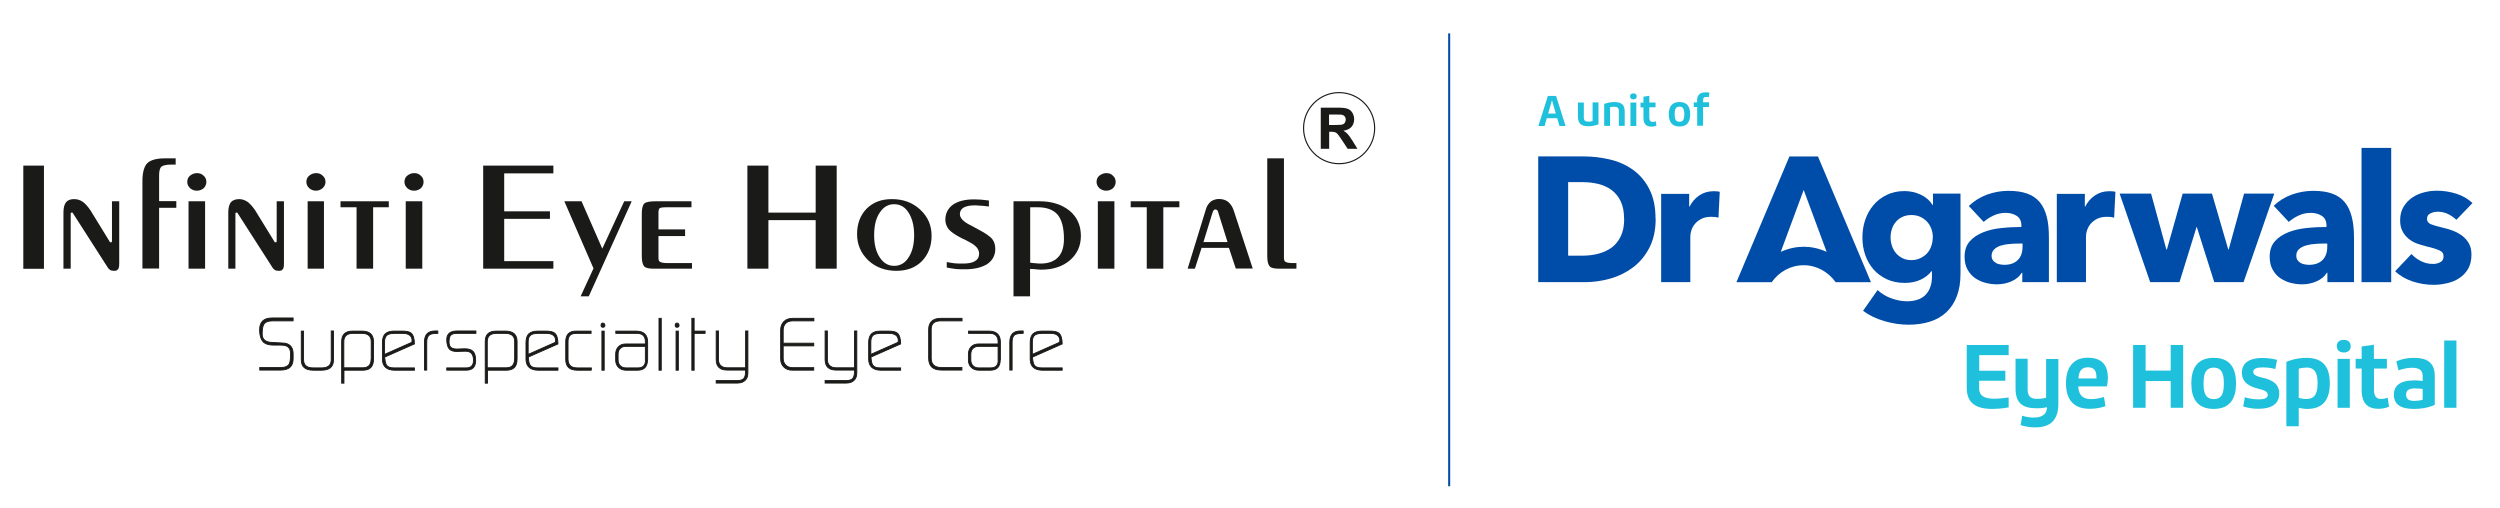 <?xml version="1.0" encoding="UTF-8"?>
<svg id="Layer_1" data-name="Layer 1" xmlns="http://www.w3.org/2000/svg" version="1.1" xmlns:xlink="http://www.w3.org/1999/xlink" viewBox="0 0 196.25 39.88">
  <defs>
    <style>
      .cls-1, .cls-2 {
        fill: #1a1a18;
      }

      .cls-1, .cls-2, .cls-3, .cls-4, .cls-5 {
        stroke-width: 0px;
      }

      .cls-2 {
        fill-rule: evenodd;
      }

      .cls-6 {
        stroke-width: .09px;
      }

      .cls-6, .cls-7 {
        stroke: #1a1a18;
        stroke-miterlimit: 2.61;
      }

      .cls-6, .cls-7, .cls-3 {
        fill: none;
      }

      .cls-7 {
        stroke-width: .07px;
      }

      .cls-8 {
        clip-path: url(#clippath-1);
      }

      .cls-4 {
        fill: #1ec0db;
      }

      .cls-5 {
        fill: #004da9;
      }

      .cls-9 {
        clip-path: url(#clippath);
      }
    </style>
    <clipPath id="clippath">
      <rect class="cls-3" x="-6.55" y="-9.85" width="209.83" height="60.49"/>
    </clipPath>
    <clipPath id="clippath-1">
      <rect class="cls-3" x="-6.55" y="-9.85" width="209.83" height="60.49"/>
    </clipPath>
  </defs>
  <g class="cls-9">
    <rect class="cls-1" x="1.83" y="13" width="1.62" height="8.1"/>
    <g class="cls-8">
      <path class="cls-2" d="M5.55,21.09h-.57v-4.4c0-.37.07-.64.2-.81.15-.17.34-.25.64-.25.25,0,.47.07.69.22.2.15.39.37.59.66l1.53,2.49.02.02h.05s.07,0,.07-.02c.02-.02.02-.07.02-.12v-3.08h.57v4.85c0,.25-.02.42-.1.49-.07.1-.17.12-.32.12-.12,0-.22-.02-.3-.07-.07-.05-.15-.12-.22-.25l-2.68-4.18s-.02-.05-.05-.07h-.05s-.07,0-.07.02c-.02,0-.02.05-.02.12v4.26Z"/>
      <path class="cls-2" d="M11.18,21.09v-6.89c0-.69.15-1.16.39-1.4.27-.25.74-.37,1.38-.37h.84v.49h-.37c-.37,0-.64.07-.76.17-.1.1-.17.32-.17.66v2.04h1.35v.52h-1.35v4.77h-1.3Z"/>
      <path class="cls-2" d="M14.8,15.8h1.3v5.29h-1.3v-5.29ZM14.7,14.28c0-.2.07-.37.22-.49.15-.12.32-.2.54-.2.2,0,.37.05.52.2.15.12.22.3.22.49s-.07.34-.2.49c-.15.12-.32.2-.54.2s-.39-.07-.54-.2c-.15-.15-.22-.3-.22-.49"/>
      <path class="cls-2" d="M18.49,21.09h-.57v-4.4c0-.37.07-.64.2-.81.15-.17.37-.25.66-.25.22,0,.44.07.66.22.2.15.39.37.59.66l1.53,2.49.02.02h.05s.07,0,.07-.02c.02-.02.02-.07.02-.12v-3.08h.57v4.85c0,.25-.02.42-.1.49-.05.1-.17.12-.32.12-.12,0-.22-.02-.3-.07-.07-.05-.15-.12-.22-.25l-2.68-4.18s-.02-.05-.05-.07h-.05s-.07,0-.07.02c-.02,0-.02.05-.02.12v4.26Z"/>
      <path class="cls-2" d="M24.15,15.8h1.28v5.29h-1.28v-5.29ZM24.05,14.28c0-.2.07-.37.22-.49.15-.12.32-.2.54-.2.2,0,.37.05.52.2.15.12.22.3.22.49s-.07.34-.22.49c-.15.12-.32.2-.52.2-.22,0-.39-.07-.54-.2-.15-.15-.22-.3-.22-.49"/>
      <polygon class="cls-2" points="27.99 21.09 27.99 16.27 26.73 16.27 26.73 15.8 30.52 15.8 30.52 16.27 29.29 16.27 29.29 21.09 27.99 21.09"/>
      <path class="cls-2" d="M31.85,15.8h1.3v5.29h-1.3v-5.29ZM31.75,14.28c0-.2.07-.37.22-.49.15-.12.32-.2.54-.2.2,0,.37.05.52.2.15.12.22.3.22.49s-.07.34-.2.49c-.15.12-.32.2-.54.2s-.39-.07-.54-.2c-.15-.15-.22-.3-.22-.49"/>
      <polygon class="cls-2" points="37.93 21.09 37.93 13 43.44 13 43.44 13.61 39.58 13.61 39.58 16.59 43.17 16.59 43.17 17.18 39.58 17.18 39.58 20.5 43.44 20.5 43.44 21.09 37.93 21.09"/>
      <polygon class="cls-2" points="46.59 21.07 44.3 15.8 45.65 15.8 47.28 19.52 49 15.8 49.59 15.8 46.22 23.26 45.58 23.26 46.59 21.07"/>
      <path class="cls-2" d="M50.38,16.76c0-.39.07-.66.2-.79.15-.12.44-.17.89-.17h2.81v.47h-2.02c-.22,0-.37.02-.47.07-.07.07-.1.17-.1.34v1.33h2.09v.52h-2.09v1.7c0,.15.02.27.12.32.07.05.25.1.54.1h1.97v.44h-3.05c-.32,0-.57-.05-.69-.17-.12-.12-.2-.39-.2-.79v-3.37Z"/>
      <polygon class="cls-2" points="60.32 17.28 60.32 21.09 58.67 21.09 58.67 13 60.32 13 60.32 16.69 64.03 16.69 64.03 13 65.68 13 65.68 21.09 64.03 21.09 64.03 17.28 60.32 17.28"/>
      <path class="cls-2" d="M70.19,20.87c.47,0,.86-.22,1.13-.66.3-.44.44-1.03.44-1.75s-.15-1.33-.44-1.77c-.27-.44-.66-.66-1.13-.66s-.84.22-1.13.66c-.3.44-.44,1.03-.44,1.77s.15,1.3.44,1.75c.3.44.66.66,1.13.66M70.36,21.26c-.86,0-1.6-.27-2.19-.81-.59-.57-.89-1.25-.89-2.07s.25-1.48.74-1.99c.52-.52,1.18-.76,1.99-.76.89,0,1.62.27,2.21.81.62.57.91,1.25.91,2.07s-.27,1.48-.76,1.99c-.52.52-1.18.76-2.02.76"/>
      <path class="cls-2" d="M74.32,20.99v-.42c.22.05.42.07.62.1.2.02.39.02.62.02.44,0,.76-.05.98-.2.22-.12.32-.32.32-.59,0-.37-.3-.69-.93-.98l-.07-.05-.37-.17c-.47-.25-.81-.47-1.01-.69-.17-.22-.27-.47-.27-.76,0-.49.2-.89.59-1.18.39-.27.94-.42,1.67-.42.15,0,.32.02.52.02.17.02.39.05.64.07v.47c-.37-.05-.64-.07-.79-.07-.12-.02-.22-.02-.3-.02-.37,0-.66.05-.89.17-.2.12-.3.3-.3.52,0,.3.27.59.81.86l.1.05.59.32c.52.27.86.52,1.03.71.17.22.25.47.25.79,0,.49-.2.89-.62,1.18-.42.27-1.01.42-1.75.42-.22,0-.44,0-.69-.02-.22-.02-.47-.07-.76-.12"/>
      <path class="cls-2" d="M80.86,20.62c.2.02.37.05.49.05.12.02.22.02.32.02.62,0,1.08-.17,1.38-.49.32-.32.47-.81.47-1.45,0-.86-.17-1.5-.49-1.89-.34-.39-.86-.59-1.57-.59h-.59v4.36ZM80.86,21.09v2.17h-1.3v-7.46h2.04c.96,0,1.75.25,2.36.74.59.49.89,1.16.89,1.97s-.3,1.43-.86,1.92c-.57.49-1.33.74-2.26.74-.15,0-.34-.02-.62-.05-.12,0-.2,0-.25-.02"/>
      <path class="cls-2" d="M86.18,15.8h1.3v5.29h-1.3v-5.29ZM86.08,14.28c0-.2.07-.37.22-.49.15-.12.34-.2.54-.2s.39.05.52.2c.15.12.22.3.22.49s-.07.34-.2.49c-.15.12-.32.2-.54.2-.2,0-.39-.07-.54-.2-.15-.15-.22-.3-.22-.49"/>
      <polygon class="cls-2" points="90.02 21.09 90.02 16.27 88.76 16.27 88.76 15.8 92.58 15.8 92.58 16.27 91.32 16.27 91.32 21.09 90.02 21.09"/>
      <path class="cls-2" d="M94.47,19h1.89l-.71-2.26c-.02-.12-.07-.2-.1-.25-.05-.02-.1-.05-.17-.05-.02,0-.07.02-.1.07-.05.02-.07.12-.12.25l-.69,2.24ZM94.32,19.47l-.52,1.62h-.57l1.43-4.65c.07-.27.22-.47.39-.62.17-.12.39-.2.64-.2.27,0,.52.07.71.22.2.17.34.37.44.66l1.5,4.58h-1.33l-.54-1.62h-2.17Z"/>
      <path class="cls-2" d="M99.49,12.43h1.3v7.8c0,.15.02.27.12.32.07.05.25.1.54.1h.32v.44h-1.4c-.32,0-.57-.05-.69-.17-.12-.12-.2-.39-.2-.79v-7.7Z"/>
      <path class="cls-6" d="M105.12,7.27c1.54,0,2.79,1.25,2.79,2.79s-1.25,2.79-2.79,2.79-2.79-1.25-2.79-2.79,1.25-2.79,2.79-2.79Z"/>
      <path class="cls-1" d="M83.2,26.76c0-.39-.25-.59-.74-.59h-.62c-.26,0-.46.04-.58.12-.15.1-.22.28-.22.53v1l2.14-.95s.01-.08.01-.12M83.38,29.06h-1.57c-.29,0-.53-.07-.69-.22-.17-.15-.25-.37-.25-.65v-1.31c0-.31.08-.54.23-.68.15-.14.39-.21.7-.21h.59c.36,0,.6.05.73.16.17.14.26.43.26.85l-2.33,1.03c.02.32.07.53.14.63.1.15.29.22.58.22h1.61v.18ZM80.31,26.17c-.3,0-.51.03-.63.1-.16.1-.23.29-.23.58v2.2h-.18v-2.2c0-.58.28-.87.84-.87h.21v.18ZM78.35,28.28v-1.09h-1.54c-.19,0-.33.06-.44.17-.11.11-.16.26-.16.45v.45c0,.19.06.34.17.45.11.11.26.17.45.17h.94c.39,0,.59-.2.59-.6M78.52,28.23c0,.55-.26.83-.77.83h-.92c-.23,0-.43-.07-.58-.22-.15-.14-.23-.33-.23-.57v-.46c0-.25.07-.44.22-.59.14-.15.34-.22.58-.22h1.53v-.2c0-.21-.06-.36-.17-.47-.12-.11-.28-.16-.48-.16h-1.67v-.18h1.58c.61,0,.92.29.92.86v1.39ZM75.51,25.19h-1.68c-.49,0-.73.22-.73.66v2.26c0,.5.27.74.8.74h1.61v.2h-1.61c-.67,0-1-.31-1-.93v-2.26c0-.28.08-.5.25-.65.17-.15.39-.22.68-.22h1.69v.2ZM70.52,26.76c0-.39-.25-.59-.74-.59h-.62c-.26,0-.46.04-.58.12-.15.1-.22.28-.22.53v1l2.14-.95s.01-.08.01-.12M70.7,29.06h-1.57c-.29,0-.52-.07-.69-.22-.17-.15-.25-.37-.25-.65v-1.31c0-.31.08-.54.23-.68.15-.14.38-.21.7-.21h.59c.36,0,.6.05.73.16.17.14.26.43.26.85l-2.33,1.03c.02.32.07.53.14.63.1.15.29.22.58.22h1.61v.18ZM67.26,29.27c0,.25-.07.45-.22.59-.15.14-.34.21-.6.21h-1.67v-.2h1.68c.27,0,.45-.07.53-.22.07-.11.1-.31.1-.6h-1.45c-.57,0-.86-.28-.86-.83v-2.24h.18v2.24c0,.21.06.37.18.48.12.11.29.17.5.17h1.45v-2.89h.18v3.28ZM63.89,25.19h-1.67c-.23,0-.41.06-.54.19-.13.13-.2.3-.2.53v1.03h2.4v.21h-2.4v.98c0,.22.07.4.2.53.13.13.31.2.53.2h1.67v.2h-1.69c-.27,0-.49-.08-.66-.25s-.25-.38-.25-.65v-2.25c0-.28.09-.5.26-.67.17-.17.4-.25.69-.25h1.66v.2ZM58.71,29.27c0,.25-.07.45-.22.59-.15.14-.34.21-.6.21h-1.67v-.2h1.68c.27,0,.45-.07.53-.22.07-.11.1-.31.1-.6h-1.45c-.57,0-.86-.28-.86-.83v-2.24h.18v2.24c0,.21.06.37.18.48.12.11.29.17.5.17h1.45v-2.89h.18v3.28ZM55.35,26.17h-.86v2.89h-.18v-4.07h.18v1h.86v.18ZM53.25,29.06h-.18v-3.07h.18v3.07ZM53.31,25.53c0,.11-.05.16-.16.16s-.15-.05-.15-.15c0-.12.05-.18.15-.18.04,0,.08.02.11.05.03.04.04.08.04.12M51.91,29.06h-.18v-4.07h.18v4.07ZM50.66,28.28v-1.09h-1.54c-.19,0-.33.06-.44.17-.11.11-.16.26-.16.45v.45c0,.19.06.34.17.45.11.11.26.17.45.17h.94c.39,0,.59-.2.59-.6M50.83,28.23c0,.55-.26.83-.77.83h-.92c-.23,0-.43-.07-.58-.22-.15-.14-.23-.33-.23-.57v-.46c0-.25.07-.44.22-.59.14-.15.34-.22.58-.22h1.53v-.2c0-.21-.06-.36-.17-.47-.12-.11-.28-.16-.48-.16h-1.67v-.18h1.58c.61,0,.92.29.92.86v1.39ZM47.43,29.06h-.18v-3.07h.18v3.07ZM47.49,25.53c0,.11-.05.16-.16.16s-.15-.05-.15-.15c0-.12.05-.18.15-.18.04,0,.08.02.11.05.03.04.04.08.04.12M46.42,29.06h-1.11c-.6,0-.9-.28-.9-.84v-1.39c0-.56.27-.84.81-.84h1.18v.18h-1.15c-.23,0-.39.05-.49.14-.11.1-.17.26-.17.49v1.39c0,.46.24.69.73.69h1.1v.18ZM43.62,26.76c0-.39-.25-.59-.74-.59h-.62c-.26,0-.46.04-.58.12-.15.1-.22.28-.22.53v1l2.14-.95s.01-.08.01-.12M43.8,29.06h-1.57c-.29,0-.52-.07-.69-.22-.17-.15-.25-.37-.25-.65v-1.31c0-.31.08-.54.23-.68.15-.14.39-.21.7-.21h.59c.36,0,.6.05.73.16.17.14.26.43.26.85l-2.33,1.03c.02.32.07.53.14.63.1.15.29.22.58.22h1.61v.18ZM40.4,28.2v-1.39c0-.43-.25-.64-.74-.64h-.69c-.48,0-.72.22-.72.65v2.05h1.5c.43,0,.64-.23.64-.68M40.59,28.19c0,.58-.27.87-.82.87h-1.5v1.02h-.18v-3.27c0-.55.29-.82.87-.82h.7c.62,0,.93.27.93.82v1.38ZM37.36,26.17h-1.47c-.25,0-.43.05-.51.15-.09.1-.13.27-.13.53,0,.21.06.36.18.45.1.06.25.1.45.1.06,0,.16,0,.29-.01.13,0,.23-.01.3-.01.28,0,.48.05.61.16.18.14.26.39.26.75,0,.51-.25.77-.74.77h-1.53v-.18h1.54c.37,0,.56-.2.56-.59,0-.28-.07-.48-.2-.59-.1-.09-.26-.13-.48-.13-.07,0-.17,0-.31.01-.14,0-.24.01-.31.01-.25,0-.44-.05-.56-.16-.16-.15-.24-.4-.24-.77,0-.45.27-.68.82-.68h1.47v.18ZM34.37,26.17c-.3,0-.51.03-.63.1-.16.1-.24.29-.24.58v2.2h-.18v-2.2c0-.58.28-.87.84-.87h.21v.18ZM32.35,26.76c0-.39-.25-.59-.74-.59h-.62c-.26,0-.46.04-.58.12-.15.1-.22.28-.22.53v1l2.14-.95s.01-.08.01-.12M32.53,29.06h-1.57c-.29,0-.52-.07-.69-.22-.17-.15-.25-.37-.25-.65v-1.31c0-.31.08-.54.23-.68.15-.14.39-.21.7-.21h.59c.36,0,.6.05.73.16.17.14.26.43.26.85l-2.33,1.03c.02.32.07.53.14.63.1.15.29.22.58.22h1.61v.18ZM29.14,28.2v-1.39c0-.43-.25-.64-.74-.64h-.69c-.48,0-.72.22-.72.65v2.05h1.5c.43,0,.64-.23.64-.68M29.32,28.19c0,.58-.27.87-.82.87h-1.5v1.02h-.18v-3.27c0-.55.29-.82.87-.82h.7c.62,0,.93.27.93.82v1.38ZM26.18,28.24c0,.55-.31.82-.93.82h-.66c-.63,0-.94-.27-.94-.82v-2.25h.18v2.25c0,.43.25.64.76.64h.66c.5,0,.75-.21.75-.63v-2.27h.18v2.25ZM23,25.19h-1.64c-.33,0-.55.1-.66.29-.08.14-.12.39-.12.74,0,.38.21.6.63.65.39.02.78.04,1.17.07.42.09.63.36.63.83v.4c0,.59-.33.88-.98.88h-1.64v-.2h1.64c.36,0,.58-.1.68-.29.06-.12.1-.38.1-.78,0-.28-.08-.47-.23-.57-.12-.08-.3-.12-.55-.12-.06,0-.14,0-.27,0-.12,0-.21,0-.28,0-.34,0-.6-.07-.76-.2-.22-.19-.34-.52-.34-1.01,0-.62.33-.92.99-.92h1.64v.2Z"/>
      <path class="cls-7" d="M83.2,26.76c0-.39-.25-.59-.74-.59h-.62c-.26,0-.46.04-.58.12-.15.1-.22.28-.22.53v1l2.14-.95s.01-.08.01-.12ZM83.38,29.06h-1.57c-.29,0-.53-.07-.69-.22-.17-.15-.25-.37-.25-.65v-1.31c0-.31.08-.54.23-.68.15-.14.39-.21.7-.21h.59c.36,0,.6.05.73.16.17.14.26.43.26.85l-2.33,1.03c.02.32.07.53.14.63.1.15.29.22.58.22h1.61v.18ZM80.31,26.17c-.3,0-.51.03-.63.1-.16.1-.23.29-.23.58v2.2h-.18v-2.2c0-.58.28-.87.84-.87h.21v.18ZM78.35,28.28v-1.09h-1.54c-.19,0-.33.06-.44.17-.11.11-.16.26-.16.45v.45c0,.19.06.34.17.45.11.11.26.17.45.17h.94c.39,0,.59-.2.59-.6ZM78.52,28.23c0,.55-.26.83-.77.83h-.92c-.23,0-.43-.07-.58-.22-.15-.14-.23-.33-.23-.57v-.46c0-.25.07-.44.22-.59.14-.15.34-.22.58-.22h1.53v-.2c0-.21-.06-.36-.17-.47-.12-.11-.28-.16-.48-.16h-1.67v-.18h1.58c.61,0,.92.29.92.86v1.39ZM75.51,25.19h-1.68c-.49,0-.73.22-.73.66v2.26c0,.5.27.74.8.74h1.61v.2h-1.61c-.67,0-1-.31-1-.93v-2.26c0-.28.08-.5.25-.65.17-.15.39-.22.68-.22h1.69v.2ZM70.52,26.76c0-.39-.25-.59-.74-.59h-.62c-.26,0-.46.04-.58.12-.15.1-.22.28-.22.53v1l2.14-.95s.01-.08.01-.12ZM70.7,29.06h-1.57c-.29,0-.52-.07-.69-.22-.17-.15-.25-.37-.25-.65v-1.31c0-.31.08-.54.23-.68.15-.14.38-.21.7-.21h.59c.36,0,.6.05.73.16.17.14.26.43.26.85l-2.33,1.03c.02.32.07.53.14.63.1.15.29.22.58.22h1.61v.18ZM67.26,29.27c0,.25-.07.45-.22.59-.15.14-.34.21-.6.21h-1.67v-.2h1.68c.27,0,.45-.07.53-.22.07-.11.1-.31.1-.6h-1.45c-.57,0-.86-.28-.86-.83v-2.24h.18v2.24c0,.21.06.37.18.48.12.11.29.17.5.17h1.45v-2.89h.18v3.28ZM63.89,25.19h-1.67c-.23,0-.41.06-.54.19-.13.13-.2.3-.2.53v1.03h2.4v.21h-2.4v.98c0,.22.07.4.2.53.13.13.31.2.53.2h1.67v.2h-1.69c-.27,0-.49-.08-.66-.25s-.25-.38-.25-.65v-2.25c0-.28.09-.5.26-.67.17-.17.4-.25.69-.25h1.66v.2ZM58.71,29.27c0,.25-.07.45-.22.59-.15.14-.34.21-.6.21h-1.67v-.2h1.68c.27,0,.45-.07.53-.22.07-.11.1-.31.1-.6h-1.45c-.57,0-.86-.28-.86-.83v-2.24h.18v2.24c0,.21.06.37.18.48.12.11.29.17.5.17h1.45v-2.89h.18v3.28ZM55.35,26.17h-.86v2.89h-.18v-4.07h.18v1h.86v.18ZM53.25,29.06h-.18v-3.07h.18v3.07ZM53.31,25.53c0,.11-.05.16-.16.16s-.15-.05-.15-.15c0-.12.05-.18.15-.18.04,0,.08.02.11.05.03.04.04.08.04.12ZM51.91,29.06h-.18v-4.07h.18v4.07ZM50.66,28.28v-1.09h-1.54c-.19,0-.33.06-.44.17-.11.11-.16.26-.16.45v.45c0,.19.06.34.17.45.11.11.26.17.45.17h.94c.39,0,.59-.2.59-.6ZM50.83,28.23c0,.55-.26.83-.77.83h-.92c-.23,0-.43-.07-.58-.22-.15-.14-.23-.33-.23-.57v-.46c0-.25.07-.44.22-.59.14-.15.34-.22.58-.22h1.53v-.2c0-.21-.06-.36-.17-.47-.12-.11-.28-.16-.48-.16h-1.67v-.18h1.58c.61,0,.92.29.92.86v1.39ZM47.43,29.06h-.18v-3.07h.18v3.07ZM47.49,25.53c0,.11-.05.16-.16.16s-.15-.05-.15-.15c0-.12.05-.18.15-.18.04,0,.08.02.11.05.03.04.04.08.04.12ZM46.42,29.06h-1.11c-.6,0-.9-.28-.9-.84v-1.39c0-.56.27-.84.81-.84h1.18v.18h-1.15c-.23,0-.39.05-.49.14-.11.1-.17.26-.17.49v1.39c0,.46.24.69.73.69h1.1v.18ZM43.62,26.76c0-.39-.25-.59-.74-.59h-.62c-.26,0-.46.04-.58.12-.15.1-.22.28-.22.53v1l2.14-.95s.01-.08.01-.12ZM43.8,29.06h-1.57c-.29,0-.52-.07-.69-.22-.17-.15-.25-.37-.25-.65v-1.31c0-.31.08-.54.23-.68.15-.14.39-.21.7-.21h.59c.36,0,.6.05.73.16.17.14.26.43.26.85l-2.33,1.03c.02.32.07.53.14.63.1.15.29.22.58.22h1.61v.18ZM40.4,28.2v-1.39c0-.43-.25-.64-.74-.64h-.69c-.48,0-.72.22-.72.65v2.05h1.5c.43,0,.64-.23.64-.68ZM40.59,28.19c0,.58-.27.87-.82.87h-1.5v1.02h-.18v-3.27c0-.55.29-.82.87-.82h.7c.62,0,.93.27.93.82v1.38ZM37.36,26.17h-1.47c-.25,0-.43.05-.51.15-.09.1-.13.27-.13.53,0,.21.06.36.18.45.1.06.25.1.45.1.06,0,.16,0,.29-.01.13,0,.23-.01.3-.01.28,0,.48.05.61.16.18.14.26.39.26.75,0,.51-.25.77-.74.77h-1.53v-.18h1.54c.37,0,.56-.2.56-.59,0-.28-.07-.48-.2-.59-.1-.09-.26-.13-.48-.13-.07,0-.17,0-.31.01-.14,0-.24.01-.31.01-.25,0-.44-.05-.56-.16-.16-.15-.24-.4-.24-.77,0-.45.27-.68.82-.68h1.47v.18ZM34.37,26.17c-.3,0-.51.03-.63.1-.16.1-.24.29-.24.58v2.2h-.18v-2.2c0-.58.28-.87.84-.87h.21v.18ZM32.35,26.76c0-.39-.25-.59-.74-.59h-.62c-.26,0-.46.04-.58.12-.15.1-.22.28-.22.53v1l2.14-.95s.01-.08.01-.12ZM32.53,29.06h-1.57c-.29,0-.52-.07-.69-.22-.17-.15-.25-.37-.25-.65v-1.31c0-.31.08-.54.23-.68.15-.14.39-.21.7-.21h.59c.36,0,.6.05.73.16.17.14.26.43.26.85l-2.33,1.03c.02.32.07.53.14.63.1.15.29.22.58.22h1.61v.18ZM29.14,28.2v-1.39c0-.43-.25-.64-.74-.64h-.69c-.48,0-.72.22-.72.65v2.05h1.5c.43,0,.64-.23.64-.68ZM29.32,28.19c0,.58-.27.87-.82.87h-1.5v1.02h-.18v-3.27c0-.55.29-.82.87-.82h.7c.62,0,.93.27.93.82v1.38ZM26.18,28.24c0,.55-.31.82-.93.82h-.66c-.63,0-.94-.27-.94-.82v-2.25h.18v2.25c0,.43.25.64.76.64h.66c.5,0,.75-.21.75-.63v-2.27h.18v2.25ZM23,25.19h-1.64c-.33,0-.55.1-.66.29-.08.14-.12.39-.12.74,0,.38.21.6.63.65.39.02.78.04,1.17.07.42.09.63.36.63.83v.4c0,.59-.33.88-.98.88h-1.64v-.2h1.64c.36,0,.58-.1.68-.29.06-.12.1-.38.1-.78,0-.28-.08-.47-.23-.57-.12-.08-.3-.12-.55-.12-.06,0-.14,0-.27,0-.12,0-.21,0-.28,0-.34,0-.6-.07-.76-.2-.22-.19-.34-.52-.34-1.01,0-.62.33-.92.99-.92h1.64v.2Z"/>
      <path class="cls-1" d="M104.33,9.81h.48c.31,0,.5-.01.58-.04.08-.03.14-.07.18-.14.04-.06.07-.14.07-.24,0-.11-.03-.19-.09-.26-.06-.07-.14-.11-.24-.13-.05,0-.21-.01-.47-.01h-.51v.82ZM103.68,11.66v-3.21h1.36c.34,0,.59.03.75.09.16.06.28.16.37.31.09.15.14.32.14.51,0,.24-.07.44-.21.6-.14.16-.35.26-.63.3.14.08.25.17.34.27.09.1.21.27.37.52l.39.63h-.77l-.46-.7c-.17-.25-.28-.41-.34-.47-.06-.06-.13-.11-.19-.13-.07-.02-.18-.04-.33-.04h-.13v1.34h-.65Z"/>
      <rect class="cls-5" x="113.68" y="2.62" width=".16" height="35.55"/>
      <path class="cls-5" d="M129.97,17.18c0,.86-.16,1.61-.48,2.24-.32.63-.74,1.14-1.27,1.55-.53.4-1.12.7-1.78.89-.66.19-1.33.29-2.01.29h-3.68v-9.87h3.57c.7,0,1.38.08,2.06.24.68.16,1.28.43,1.81.81.53.38.96.88,1.28,1.51.33.63.49,1.41.49,2.34M127.49,17.18c0-.56-.09-1.02-.27-1.39-.18-.37-.42-.66-.72-.88-.3-.22-.65-.37-1.03-.47-.39-.09-.78-.14-1.19-.14h-1.18v5.77h1.13c.43,0,.84-.05,1.23-.15.39-.1.74-.26,1.05-.48.3-.22.54-.52.72-.89.18-.37.27-.83.27-1.38"/>
      <path class="cls-5" d="M134.9,17.09c-.1-.03-.2-.05-.3-.06-.1,0-.19-.01-.29-.01-.31,0-.56.06-.77.17-.21.11-.38.25-.5.4-.13.16-.22.33-.27.51-.06.18-.08.35-.08.49v3.56h-2.29v-6.93h2.2v1h.03c.18-.36.43-.65.75-.87.32-.22.7-.34,1.13-.34.09,0,.18,0,.27.01.09,0,.16.02.22.04l-.1,2.02Z"/>
      <path class="cls-5" d="M153.9,21.49c0,.68-.1,1.27-.29,1.77-.19.5-.47.92-.82,1.25-.35.33-.78.58-1.29.74-.51.16-1.07.24-1.68.24s-1.24-.09-1.89-.28c-.65-.19-1.21-.46-1.68-.81l1.14-1.63c.33.3.7.52,1.11.66.4.14.8.22,1.19.22.67,0,1.16-.18,1.49-.53.32-.35.48-.82.48-1.41v-.42h-.04c-.21.28-.5.5-.86.67-.36.17-.78.25-1.24.25-.53,0-1-.1-1.41-.29-.41-.19-.75-.45-1.04-.77-.28-.33-.5-.7-.65-1.14-.15-.43-.22-.89-.22-1.37s.07-.94.22-1.38c.15-.44.36-.82.65-1.16.28-.34.63-.6,1.04-.8.41-.2.87-.3,1.39-.3.44,0,.85.09,1.25.27.4.18.72.45.96.82h.03v-.89h2.16v6.29ZM151.73,18.63c0-.23-.04-.45-.12-.67-.08-.21-.19-.4-.34-.56-.15-.16-.33-.29-.53-.38-.2-.09-.44-.14-.7-.14s-.49.05-.69.14c-.2.09-.37.22-.51.38-.14.16-.25.34-.32.56-.07.21-.11.44-.11.68s.04.45.11.67c.07.21.18.4.32.57.14.16.31.29.51.39.2.1.43.15.69.15s.49-.05.7-.15c.21-.1.39-.23.53-.38.14-.16.26-.34.33-.56.08-.21.12-.44.12-.68"/>
      <path class="cls-5" d="M154.57,16.15c.41-.39.89-.68,1.43-.88.54-.19,1.1-.29,1.66-.29s1.08.07,1.48.22c.4.14.73.37.98.67.25.3.43.68.55,1.14.12.46.17,1.01.17,1.64v3.5h-2.09v-.74h-.04c-.18.29-.44.51-.8.67-.36.16-.75.24-1.16.24-.28,0-.57-.04-.86-.11-.3-.07-.57-.2-.82-.36-.25-.17-.45-.39-.61-.67-.16-.28-.24-.62-.24-1.03,0-.5.14-.91.41-1.21.27-.31.63-.54,1.06-.71.43-.17.91-.28,1.44-.33.53-.06,1.05-.08,1.55-.08v-.11c0-.34-.12-.6-.36-.76-.24-.16-.54-.24-.89-.24-.33,0-.64.07-.94.21-.3.14-.56.31-.77.5l-1.16-1.24ZM158.76,19.12h-.29c-.25,0-.5.01-.76.04-.26.02-.48.07-.68.13-.2.07-.36.16-.49.29-.13.13-.2.29-.2.5,0,.13.03.24.09.33.06.09.14.17.23.22.09.06.2.1.32.12.12.02.24.04.35.04.46,0,.82-.13,1.07-.38.25-.25.37-.6.37-1.04v-.24Z"/>
      <path class="cls-5" d="M165.96,17.09c-.1-.03-.2-.05-.3-.06-.1,0-.19-.01-.29-.01-.31,0-.56.06-.77.17-.21.11-.38.25-.5.4-.13.16-.22.33-.27.51-.06.18-.08.35-.08.49v3.56h-2.29v-6.93h2.2v1h.03c.18-.36.43-.65.75-.87.32-.22.7-.34,1.13-.34.09,0,.18,0,.27.01.09,0,.16.02.22.04l-.1,2.02Z"/>
      <polygon class="cls-5" points="176.12 22.15 173.82 22.15 172.45 17.82 172.43 17.82 171.09 22.15 168.79 22.15 166.39 15.2 168.86 15.2 170.06 19.59 170.1 19.59 171.34 15.2 173.64 15.2 174.92 19.59 174.95 19.59 176.16 15.2 178.53 15.2 176.12 22.15"/>
      <path class="cls-5" d="M178.49,16.15c.41-.39.88-.68,1.43-.88.54-.19,1.1-.29,1.67-.29s1.08.07,1.49.22c.4.14.73.37.98.67.25.3.43.68.55,1.14.12.46.18,1.01.18,1.64v3.5h-2.09v-.74h-.04c-.18.29-.44.51-.8.67-.36.16-.75.24-1.16.24-.28,0-.57-.04-.86-.11-.3-.07-.57-.2-.82-.36-.25-.17-.45-.39-.61-.67-.16-.28-.24-.62-.24-1.03,0-.5.14-.91.41-1.21.27-.31.63-.54,1.06-.71.43-.17.91-.28,1.44-.33.53-.06,1.05-.08,1.55-.08v-.11c0-.34-.12-.6-.36-.76-.24-.16-.54-.24-.89-.24-.33,0-.64.07-.94.21-.3.14-.56.31-.77.5l-1.16-1.24ZM182.68,19.12h-.29c-.25,0-.5.01-.76.04-.26.02-.48.07-.68.13-.2.07-.36.16-.5.29-.13.13-.19.29-.19.5,0,.13.03.24.09.33.06.09.14.17.23.22.09.06.2.1.32.12.12.02.24.04.35.04.46,0,.82-.13,1.07-.38.25-.25.37-.6.37-1.04v-.24Z"/>
      <rect class="cls-5" x="185.38" y="11.61" width="2.33" height="10.54"/>
      <path class="cls-5" d="M192.82,17.25c-.19-.18-.4-.32-.65-.45-.25-.12-.52-.18-.79-.18-.21,0-.41.04-.59.13-.18.08-.27.23-.27.43s.1.33.3.42c.2.08.52.18.97.28.26.06.52.13.79.24.26.1.5.24.72.4.21.17.39.37.52.61.13.24.19.53.19.86,0,.44-.09.81-.26,1.11-.18.3-.41.55-.69.73-.28.19-.6.32-.95.4-.35.08-.71.13-1.06.13-.57,0-1.12-.09-1.67-.27-.54-.18-1-.45-1.36-.8l1.28-1.35c.2.22.45.41.75.56.3.15.61.22.95.22.19,0,.37-.04.55-.13.18-.09.27-.24.27-.47s-.11-.37-.34-.47c-.22-.1-.57-.21-1.05-.32-.24-.06-.48-.13-.72-.22-.24-.09-.46-.22-.65-.38-.19-.16-.35-.35-.47-.59-.12-.23-.18-.51-.18-.84,0-.42.09-.77.27-1.07.18-.29.4-.53.68-.72.28-.19.59-.32.93-.41.34-.09.68-.13,1.01-.13.52,0,1.03.08,1.53.24.5.16.92.41,1.26.73l-1.25,1.3Z"/>
      <path class="cls-5" d="M142.71,12.28h-2.24l-4.16,9.87h2.77c.57-.81,1.48-1.33,2.51-1.33s1.93.53,2.51,1.33h2.77l-4.16-9.87ZM141.59,19.37c-.57,0-1.18.12-1.8.4l1.8-4.86,1.8,4.86c-.62-.28-1.22-.4-1.8-.4"/>
      <path class="cls-4" d="M157.41,29.89h-2.05v.58c0,.61.42.83,1.19.83.53,0,1.13-.1,1.13-.1v.78s-.58.12-1.3.12c-1.47,0-1.99-.63-1.99-1.66v-3.36h3.29v.8h-2.31v1.22h2.05v.79Z"/>
      <path class="cls-4" d="M159.17,28.17v2.42c0,.65.39.72.77.72.42,0,.68-.09.68-.09v-3.04h.96v3.51c0,1.23-.56,1.86-1.83,1.86-.65,0-1.13-.18-1.13-.18l.12-.74s.38.15.91.15c.76,0,1.03-.35,1.04-.81-.21.05-.47.08-.79.08-1.08,0-1.68-.35-1.68-1.56v-2.33h.95Z"/>
      <path class="cls-4" d="M163.15,30.33c0,.47.19,1,.99,1,.56,0,1.02-.17,1.02-.17l.12.72s-.51.21-1.24.21c-1.24,0-1.86-.69-1.86-2.01,0-1.13.49-2,1.71-2s1.58.71,1.58,1.58c0,.22-.03.44-.08.67h-2.25ZM164.57,29.61c0-.39-.09-.78-.67-.78s-.72.44-.74.88h1.41v-.1Z"/>
      <polygon class="cls-4" points="171.38 27.08 171.38 32.01 170.4 32.01 170.4 29.91 168.43 29.91 168.43 32.01 167.45 32.01 167.45 27.08 168.43 27.08 168.43 29.09 170.4 29.09 170.4 27.08 171.38 27.08"/>
      <path class="cls-4" d="M173.78,32.1c-1.33,0-1.76-.86-1.76-2s.43-2.01,1.76-2.01,1.75.87,1.75,2.01-.44,2-1.75,2M173.78,28.86c-.75,0-.8.7-.8,1.24s.05,1.23.8,1.23.79-.69.79-1.23-.05-1.24-.79-1.24"/>
      <path class="cls-4" d="M177.67,29.66c.66.17,1.25.44,1.25,1.24,0,.85-.67,1.19-1.63,1.19-.73,0-1.2-.19-1.2-.19l.13-.72s.45.17,1.06.17c.5,0,.74-.11.74-.35,0-.29-.33-.38-.76-.49-.59-.15-1.27-.43-1.27-1.26,0-.88.77-1.15,1.61-1.15.55,0,1.06.12,1.15.15l-.14.72s-.4-.13-.96-.13c-.49,0-.77.09-.77.35,0,.27.33.36.79.48"/>
      <path class="cls-4" d="M181.12,32.1c-.28,0-.5-.05-.67-.09v1.45h-.97v-5.05s.67-.32,1.56-.32c1.33,0,1.85.72,1.85,2.01s-.55,2-1.77,2M181.05,28.86c-.31,0-.51.06-.6.08v2.29c.08.03.31.09.6.09.7,0,.88-.49.88-1.23s-.17-1.24-.88-1.24"/>
      <path class="cls-4" d="M184.53,27.17c0,.33-.22.5-.54.5s-.55-.17-.55-.5.22-.49.55-.49.54.17.54.49M184.46,32.01h-.96v-3.84h.96v3.84Z"/>
      <path class="cls-4" d="M186.36,28.93v1.69c0,.44.15.7.56.7.26,0,.51-.1.51-.1l.11.7s-.31.17-.84.17c-.73,0-1.31-.33-1.31-1.47v-1.69h-.47v-.76h.47v-.97l.96-.14v1.11h1.02v.76h-1.02Z"/>
      <path class="cls-4" d="M190.18,29.91v-.42c0-.45-.31-.62-.83-.62-.6,0-1.06.21-1.06.21l-.18-.71c.13-.06.65-.28,1.4-.28.97,0,1.62.35,1.62,1.42v2.27s-.61.32-1.63.32-1.58-.33-1.58-1.12c0-.74.53-1.12,1.6-1.12.24,0,.45.01.67.05M190.18,31.38v-.85c-.18-.02-.4-.04-.57-.04-.42,0-.73.08-.73.49s.29.49.66.49.64-.09.64-.09"/>
      <rect class="cls-4" x="191.87" y="26.73" width=".96" height="5.28"/>
      <path class="cls-4" d="M121.42,9.28l-.17.61h-.49l.75-2.36h.64l.75,2.36h-.48l-.18-.61h-.82ZM122.13,8.91l-.3-1.04-.3,1.04h.6Z"/>
      <path class="cls-4" d="M123.87,8.05h.46v1.16c0,.13.03.22.09.27.06.05.16.07.28.07.11,0,.21-.01.28-.04h.04v-1.47h.46v1.72l-.11.04s-.12.03-.28.07c-.14.03-.27.04-.42.04-.28,0-.48-.06-.61-.18-.13-.12-.19-.31-.19-.59v-1.11Z"/>
      <path class="cls-4" d="M127.54,9.88h-.46v-1.16c0-.13-.03-.22-.09-.27-.06-.05-.16-.07-.28-.07-.1,0-.2.01-.28.03h-.04v1.47h-.46v-1.72l.11-.04s.14-.04.28-.07c.14-.03.28-.04.42-.04.28,0,.48.06.61.18.13.12.19.31.19.59v1.11Z"/>
      <path class="cls-4" d="M128.22,7.33c.08,0,.14.02.19.06.05.04.07.1.07.17,0,.08-.02.14-.07.18-.05.04-.11.06-.19.06s-.15-.02-.19-.06-.07-.1-.07-.18.02-.13.07-.17c.05-.04.11-.06.19-.06M127.99,8.05h.46v1.84h-.46v-1.84Z"/>
      <path class="cls-4" d="M129.96,8.05v.37h-.49v.81c0,.22.09.34.27.34.08,0,.15-.01.21-.04h.03s.05.33.05.33c-.1.05-.23.08-.4.08-.42,0-.62-.23-.62-.7v-.81h-.23v-.37h.23v-.47l.46-.07v.53h.49Z"/>
      <path class="cls-4" d="M132.68,8.97c0,.64-.28.96-.84.96s-.84-.32-.84-.96.28-.96.84-.96.84.32.84.96M132.22,8.97c0-.16-.02-.29-.06-.39-.04-.14-.15-.21-.32-.21s-.28.07-.33.21c-.04.11-.05.23-.05.39s.02.28.05.39c.05.13.16.2.33.2s.28-.07.32-.2c.04-.1.06-.23.06-.39"/>
      <path class="cls-4" d="M132.96,8.41v-.37h.26v-.14c0-.43.22-.65.65-.65.05,0,.1,0,.16,0,.05,0,.09.01.12.02.03,0,.04,0,.04.01l-.05.35c-.05-.01-.11-.02-.19-.02-.09,0-.16.02-.2.06-.04.04-.06.11-.06.2v.16h.47v.37h-.47v1.47h-.46v-1.47h-.26Z"/>
    </g>
  </g>
</svg>